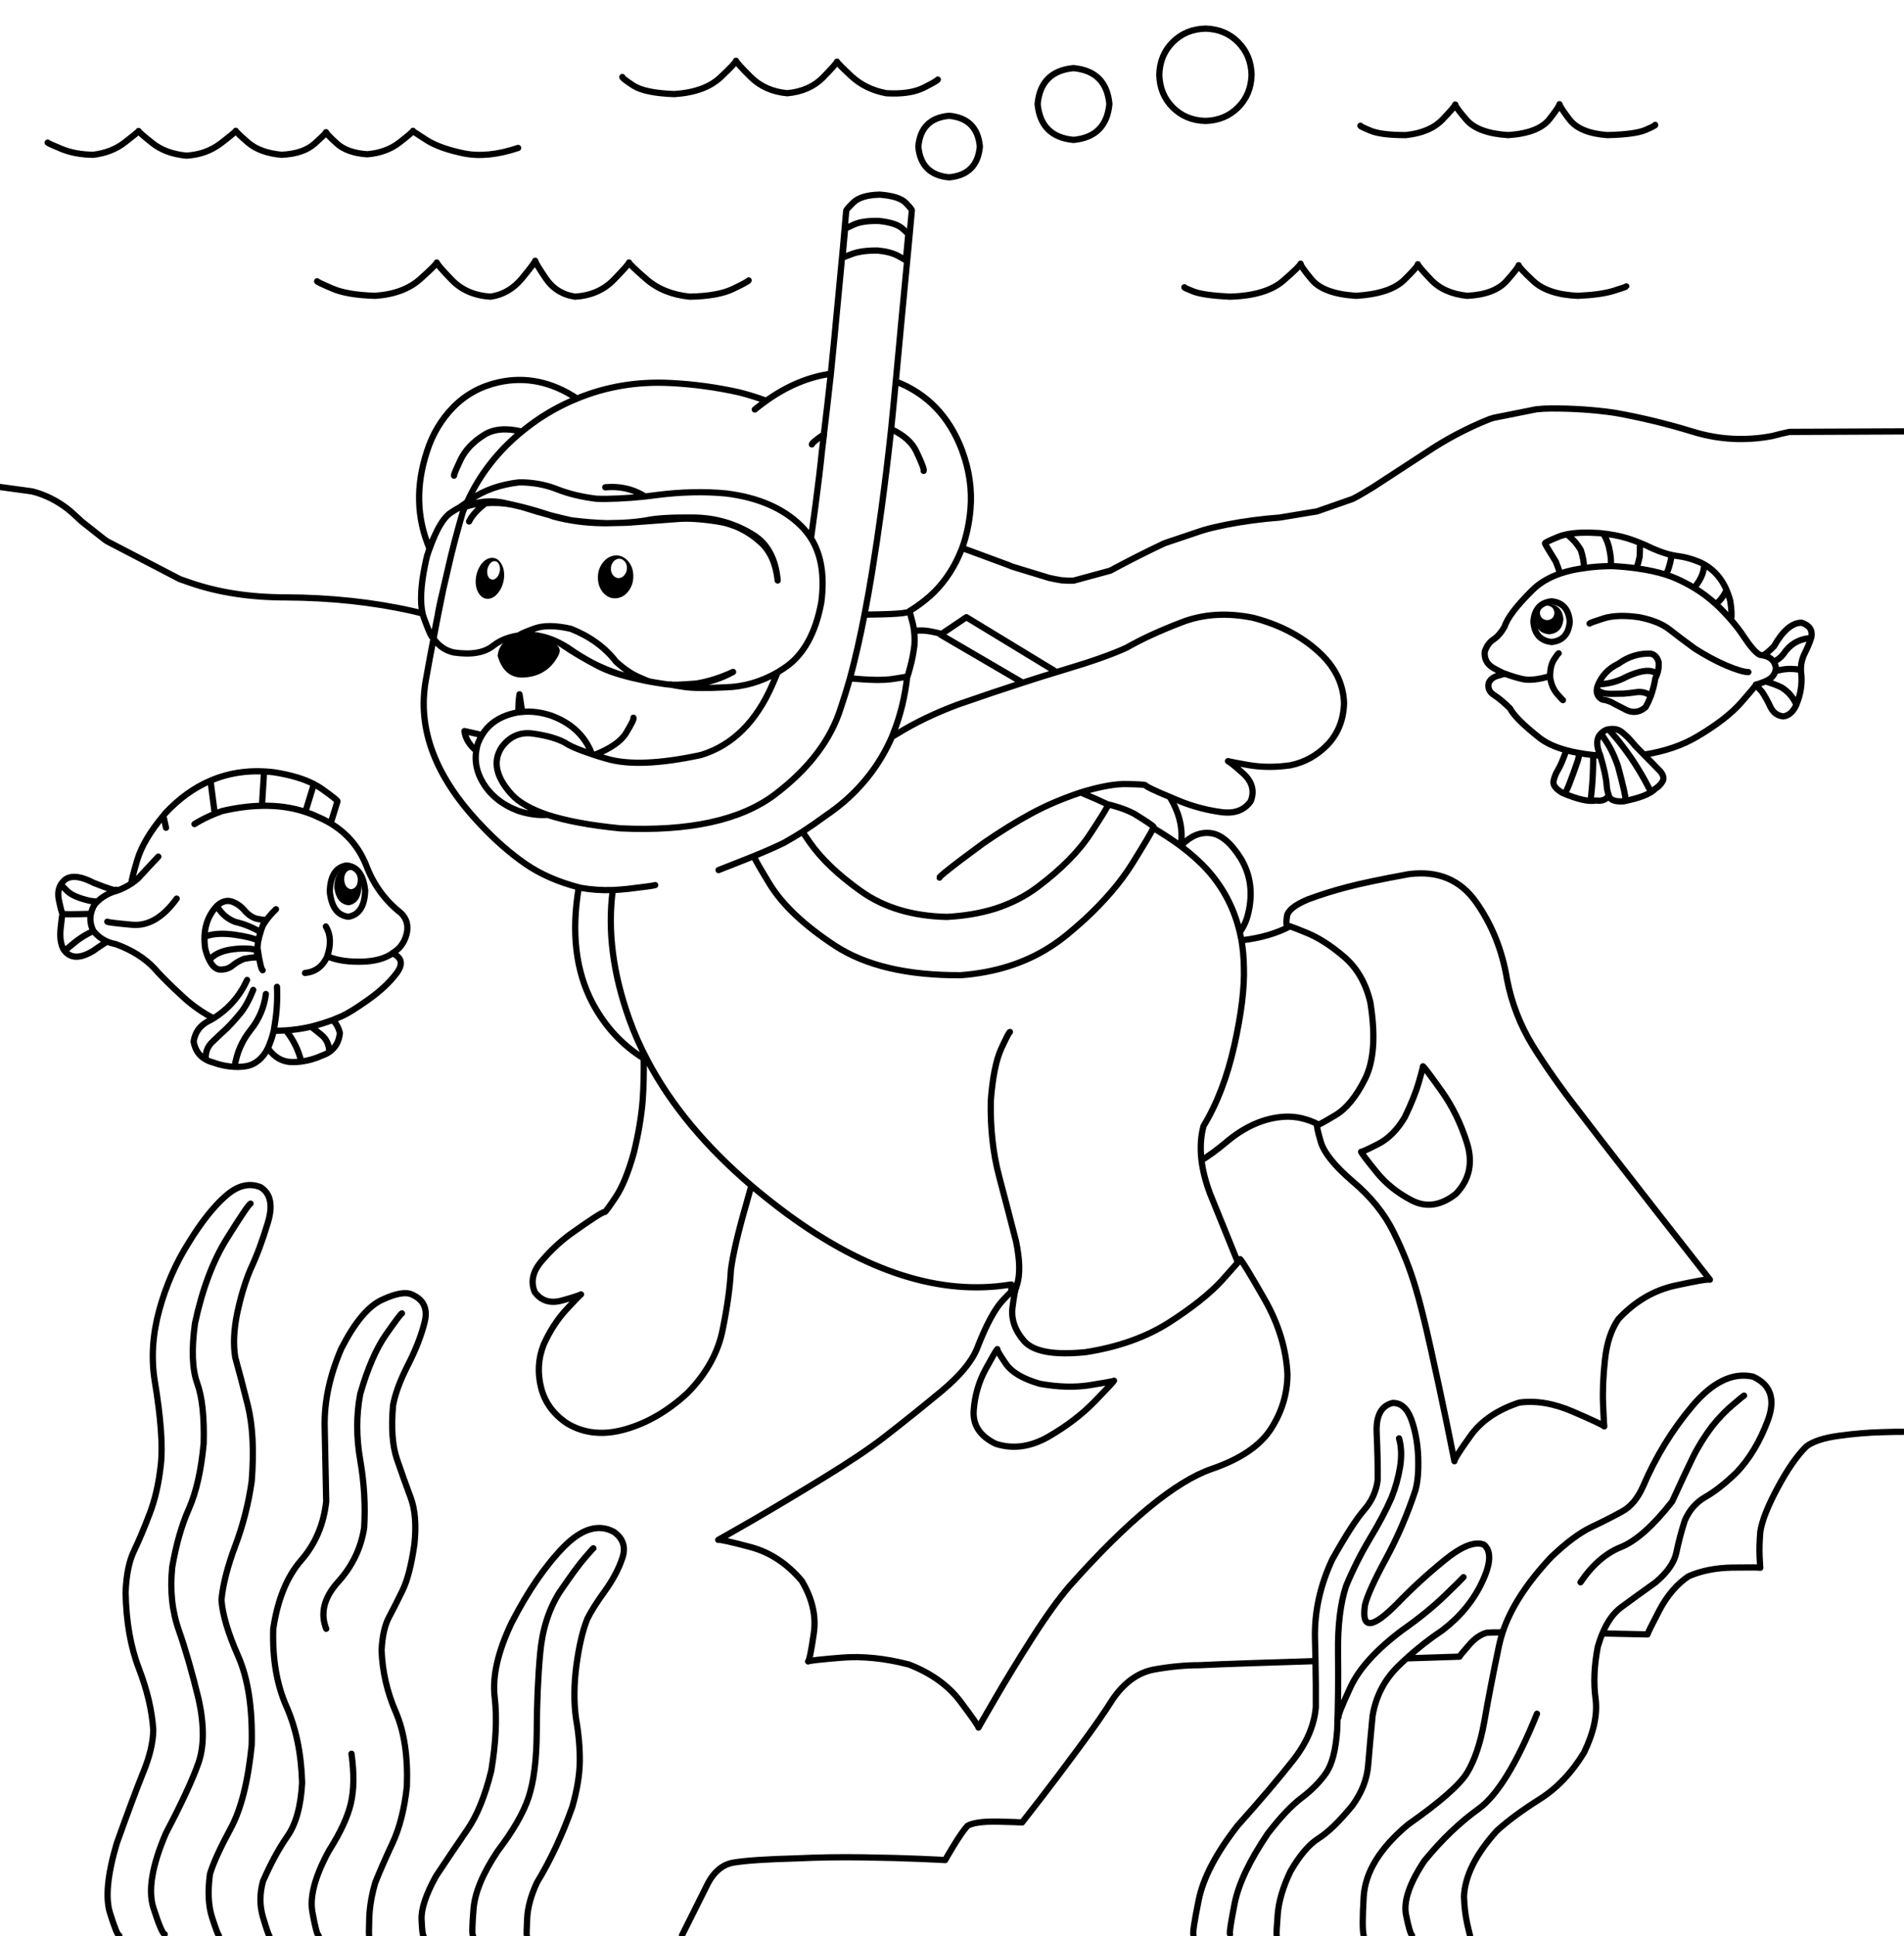 <?xml version="1.0" encoding="utf-8"?>
<!-- Generator: Adobe Illustrator 16.2.0, SVG Export Plug-In . SVG Version: 6.00 Build 0)  -->
<!DOCTYPE svg PUBLIC "-//W3C//DTD SVG 1.1//EN" "http://www.w3.org/Graphics/SVG/1.1/DTD/svg11.dtd">
<svg version="1.1" id="Layer_2" xmlns="http://www.w3.org/2000/svg" xmlns:xlink="http://www.w3.org/1999/xlink" x="0px" y="0px"
	 width="610px" height="620px" viewBox="0 0 610 620" enable-background="new 0 0 610 620" xml:space="preserve">
<g>
	<path d="M500.893,198.267c-0.257,2.992-1.79,4.618-4.599,4.873c-2.812-0.255-4.344-1.88-4.6-4.873
		c0.256-2.955,1.788-4.581,4.6-4.872C499.104,193.687,500.636,195.312,500.893,198.267z M493.337,196.297
		c0.146,1.423,0.931,2.19,2.354,2.3c1.424-0.11,2.189-0.877,2.299-2.3c-0.108-1.424-0.875-2.209-2.299-2.353
		C494.268,194.088,493.482,194.873,493.337,196.297z M200.046,179.708c-0.547-0.584-1.167-0.84-1.861-0.767
		c-0.694,0.073-1.296,0.437-1.807,1.095c-0.474,0.657-0.693,1.405-0.656,2.245c0.036,0.84,0.31,1.533,0.821,2.081
		c0.548,0.583,1.167,0.84,1.861,0.765c0.693-0.072,1.278-0.437,1.752-1.095c0.475-0.657,0.712-1.405,0.712-2.245
		C200.831,180.948,200.558,180.255,200.046,179.708z M201.086,179.543c1.167,1.278,1.77,2.847,1.807,4.709
		c0.073,1.861-0.419,3.522-1.479,4.982c-1.059,1.425-2.373,2.209-3.942,2.354c-1.569,0.147-2.938-0.4-4.106-1.643
		c-1.131-1.24-1.733-2.792-1.807-4.653c-0.072-1.897,0.42-3.559,1.479-4.982c1.095-1.46,2.409-2.262,3.942-2.409
		C198.549,177.755,199.918,178.303,201.086,179.543z M178.803,210.094c-2.263,4.161-5.73,6.441-10.402,6.843
		c-4.525,0.474-7.52-1.844-8.979-6.954c0.402-3.174,2.118-5.073,5.146-5.694c4.38-0.875,8.541-0.4,12.483,1.425
		C179.277,206.772,179.862,208.232,178.803,210.094z M160.462,180.31c0.802,1.205,1.149,2.701,1.041,4.489
		c-0.146,1.789-0.693,3.358-1.643,4.708c-0.986,1.388-2.099,2.135-3.34,2.246c-1.241,0.109-2.262-0.438-3.066-1.643
		c-0.803-1.206-1.15-2.702-1.041-4.491c0.146-1.789,0.693-3.376,1.643-4.763c0.985-1.35,2.099-2.081,3.34-2.19
		S159.66,179.104,160.462,180.31z M159.696,180.419c-0.329-0.512-0.784-0.748-1.369-0.71c-0.548,0.036-1.04,0.365-1.478,0.984
		c-0.438,0.621-0.693,1.332-0.767,2.135c-0.037,0.803,0.109,1.479,0.438,2.026c0.364,0.547,0.84,0.802,1.424,0.767
		c0.547-0.072,1.04-0.401,1.478-0.984c0.438-0.658,0.693-1.369,0.767-2.135C160.225,181.697,160.061,181.003,159.696,180.419z
		 M112.311,278.584c-1.333,0.233-2.017,1.291-2.053,3.174c0.034,0.294,0.08,0.568,0.137,0.821c0.331,1.368,1.051,2.098,2.163,2.19
		c0.211-0.034,0.403-0.089,0.575-0.163c0.974-0.406,1.475-1.411,1.505-3.011c-0.18-1.552-0.727-2.51-1.643-2.875
		c-0.198-0.071-0.417-0.117-0.657-0.137L112.311,278.584L112.311,278.584z M112.776,278.256c1.728,0.743,2.75,2.568,3.066,5.475
		c-0.109,3.65-1.479,5.712-4.106,6.186c-1.736-0.163-2.995-1.03-3.778-2.601c-0.44-0.867-0.731-1.953-0.876-3.258
		c0.052-1.746,0.398-3.123,1.041-4.133c0.688-1.12,1.729-1.804,3.12-2.053c0.314,0.025,0.615,0.081,0.904,0.165
		C112.363,278.09,112.573,278.163,112.776,278.256z"/>
	<path fill="none" stroke="#000000" stroke-width="2" stroke-linecap="round" stroke-linejoin="round" stroke-miterlimit="3" d="
		M610.5,138.153l-37.175,0.163c-1.824,0.366-3.649,0.803-5.476,1.314c-8.648,1.643-17.135,1.187-25.459-1.369
		c-8.32-2.555-16.697-4.581-25.13-6.078c-6.604-0.948-13.394-1.404-20.365-1.369c-1.606,0-3.193,0.091-4.764,0.274l-13.688,2.737
		c-0.111,0.036-0.202,0.073-0.273,0.109c-0.11,0-0.202,0.02-0.272,0.056c-0.111,0.036-0.221,0.072-0.331,0.109
		c-0.218,0.073-0.419,0.147-0.603,0.219c-7.153,2.883-13.924,6.479-20.312,10.786l-16.973,11.059
		c-0.839,0.474-1.659,0.967-2.464,1.478c-1.275,0.767-2.556,1.479-3.832,2.135l-11.441,3.996l-11.935,1.972
		c-1.39,0.146-2.811,0.274-4.271,0.383c-5.986,0.621-11.552,1.534-16.698,2.738c-1.24,0.292-2.482,0.62-3.724,0.986l-11.88,3.996
		c-0.183,0.073-0.366,0.146-0.549,0.219c-5.071,2.373-10.401,5.056-15.985,8.048c-0.184,0.111-0.347,0.202-0.492,0.274
		c-0.184,0.073-0.348,0.164-0.493,0.274c-0.109,0.037-0.201,0.073-0.274,0.11l-11.66,3.174c-1.313,0.038-2.627,0-3.942-0.109
		c-1.313-0.219-2.628-0.475-3.941-0.766l-11.989-3.668c-0.073-0.037-0.146-0.072-0.22-0.111c-0.182-0.072-0.365-0.146-0.548-0.217
		c-0.107-0.037-0.201-0.074-0.272-0.111c-0.109-0.036-0.201-0.072-0.273-0.11l-12.593-4.653c-0.692-0.219-1.352-0.438-1.971-0.658
		c-0.585,1.497-1.224,2.939-1.916,4.325c-2.555,4.963-5.823,9.034-9.8,12.209c-1.716,1.388-3.449,2.609-5.201,3.668
		c0.109,0.146,0.457,1.35,1.041,3.613c0.218,0.841,0.383,1.734,0.492,2.683c1.205-0.146,2.445-0.163,3.723-0.055
		c1.534,0.183,3.23,0.528,5.092,1.04l7.939-5.365l28.904,17.574c0.73-0.217,1.441-0.437,2.136-0.657
		c8.979-2.666,15.75-5.054,20.313-7.172c4.637-2.665,10.459-5.348,17.465-8.049c7.009-2.738,14.729-3.229,23.16-1.479
		c8.212,2.154,15.036,5.658,20.476,10.512c5.477,4.818,8.321,10.402,8.541,16.754c-0.146,5.292-1.88,9.708-5.2,13.249
		c-3.358,3.504-7.337,5.73-11.937,6.68c-4.745,0.694-9.232,0.676-13.469-0.055c-3.723-0.657-5.913-1.077-6.569-1.258
		c0.692,0.328,2.335,1.661,4.929,3.996c2.846,2.628,3.631,5.567,2.354,8.814c-2.045,2.92-5.201,4.087-9.473,3.504
		c-4.271-0.584-8.357-1.624-12.265-3.121c-1.567-0.62-2.974-1.206-4.215-1.753c2.884,4.746,4.124,9.454,3.721,14.125
		c-0.07,0.548-0.126,1.095-0.161,1.643c0.07-0.109,0.161-0.219,0.272-0.328c2.884-2.957,5.968-4.234,9.253-3.833
		c3.248,0.365,6.441,3.011,9.581,7.938c3.285,5.364,4.086,11.387,2.407,18.067c-0.512,2.079-1.386,3.996-2.627,5.749
		c0.184,0.84,0.365,1.697,0.548,2.573c6.022-0.693,11.204-2.19,15.549-4.489c-0.547-0.183-0.856-0.274-0.933-0.274
		c-0.292-0.147-0.311-1.131-0.054-2.957c0.291-1.825,2.518-3.613,6.679-5.365c4.126-1.532,8.304-2.847,12.537-3.942
		c4.233-1.131,10.841-2.519,19.82-4.161c9.309-1.206,16.496,1.788,21.569,8.979c5.075,7.19,8.377,15.439,9.911,24.747
		c1.46,7.555,4.197,14.619,8.213,21.188c4.049,6.535,9.013,13.578,14.892,21.133c4.16,5.476,9.509,12.392,16.041,20.752
		c6.496,8.357,12.354,15.857,17.574,22.5c5.221,6.646,7.977,10.167,8.269,10.566c-0.62-0.218-4.362,0.421-11.225,1.916
		c-6.825,1.533-12.848,5.093-18.066,10.677c-2.3,3.284-3.74,7.609-4.325,12.977c-0.584,5.329-0.784,10.166-0.604,14.509
		c0.183,4.344,0.312,6.644,0.384,6.899c-0.512-0.477-3.851-2.045-10.018-4.71c-6.169-2.664-11.918-3.631-17.246-2.9
		c-7.046,2.335-12.265,5.912-15.658,10.73c-3.433,4.779-5.13,7.464-5.092,8.049c-0.073-0.477-0.876-4.453-2.409-11.936
		c-1.53-7.445-3.267-15.53-5.2-24.254c-1.936-8.724-3.561-15.22-4.873-19.49c-1.715-5.842-4.05-11.734-7.007-17.685
		c-2.956-5.987-7.354-11.426-13.194-16.313c-5.693-4.892-9.069-9.088-10.128-12.592c-1.023-3.504-1.405-5.328-1.152-5.477
		c0.073,0.036,0.239,0.02,0.493-0.055c-3.685-1.897-7.372-2.737-11.059-2.52c-6.461,0.4-12.685,3.139-18.669,8.213
		c-2.594,2.189-5.201,4.105-7.83,5.748c0.401,3.32,1.313,6.879,2.736,10.676c2.52,6.17,5.493,13.506,8.926,22.011
		c0.475-0.584,0.71-0.933,0.71-1.039c0.658,0.582,3.249,4.835,7.775,12.756c4.525,7.92,6.989,15.968,7.392,24.144
		c-0.036,6.204-1.79,12.01-5.259,17.41c-3.502,5.438-9.834,9.729-18.997,12.866c-11.643,4.015-26.791,16.479-45.44,37.393
		c-3.505,4.053-7.521,9.617-12.045,16.698c-4.525,7.082-8.486,13.563-11.881,19.438c-3.433,5.876-5.222,8.979-5.365,9.307
		c-0.073-0.547-2.025-3.355-5.858-8.43s-9.308-8.999-16.425-11.771c-7.737-2.007-14.946-2.736-21.626-2.189
		c-6.679,0.548-10.238,0.949-10.676,1.205c0.402-0.401,1.004-3.376,1.807-8.924c0.84-5.512-0.438-11.134-3.833-16.862
		c-4.672-5.548-10.147-9.161-16.425-10.84c-6.277-1.68-9.727-2.444-10.347-2.301c0.438-0.219,4.087-2.3,10.95-6.239
		c6.862-3.979,14.435-8.505,22.721-13.579c8.285-5.073,14.746-9.397,19.381-12.976c6.57-5.109,12.757-10.073,18.56-14.893
		c5.767-4.817,9.509-9.289,11.224-13.413c2.957-7.665,5.767-12.902,8.432-15.714c1.095-1.167,1.971-2.063,2.626-2.683
		c0-0.73,0-1.495,0-2.301c-0.107,0-0.237,0.02-0.383,0.056c-22.192,3.578-46.043-3.997-71.557-22.721
		c-3.978-2.955-7.756-5.949-11.333-8.979c-0.583,2.152-1.149,4.178-1.697,6.074c-2.592,8.98-4.216,15.971-4.873,20.971
		c-0.255,5.328-1.131,11.679-2.628,19.052c-1.459,7.372-5.22,14.146-11.278,20.313c-6.206,5.729-12.831,9.6-19.874,11.605
		c-7.008,2.008-13.23,1.39-18.67-1.86c-4.416-2.956-7.208-6.809-8.376-11.553c-1.168-4.708-0.895-9.253,0.821-13.633
		c1.935-4.344,4.361-8.102,7.282-11.278c2.592-2.809,4.161-4.435,4.708-4.872c-0.657,0.366-2.702,1.022-6.132,1.973
		c-3.723,1.021-6.625,0.109-8.705-2.738c-1.35-3.321-0.62-6.604,2.19-9.854c2.773-3.285,5.839-6.168,9.198-8.649
		c6.752-4.816,10.439-7.191,11.059-7.117c0.219,0,1.388-1.589,3.504-4.765c2.117-3.175,4.051-7.901,5.803-14.179
		c1.497-6.096,2.445-11.754,2.847-16.973c0.292-4.053,0.402-8.47,0.329-13.252c-6.935-4.306-12.41-10.236-16.425-17.793
		c-5.365-10.219-6.825-22.556-4.38-37.01c-6.606-1.715-12.3-4.216-17.082-7.501c-4.892-3.396-9.636-7.538-14.234-12.429
		c-14.6-15.292-20.495-30.769-17.685-46.426c0.803-4.563,1.624-8.998,2.464-13.305c-0.072-0.109-0.146-0.219-0.219-0.328
		c-0.438-0.11-1.388-2.19-2.847-6.242c-0.183-0.474-0.328-0.967-0.438-1.478c-1.059-0.256-2.118-0.512-3.175-0.767
		c-12.63-2.847-26.208-4.308-40.733-4.38c-11.314,0-21.517-1.57-30.605-4.708c-1.095-0.365-2.19-0.749-3.285-1.15l-23.267-12.1
		c-0.292-0.218-0.583-0.419-0.876-0.602l-7.281-5.749c-0.767-0.693-1.515-1.388-2.245-2.079c-2.92-2.774-6.314-4.928-10.183-6.461
		c-1.131-0.438-2.281-0.803-3.449-1.095L-0.5,155.892 M537.41,178.065c2.299,0.292,4.599,0.912,6.897,1.86
		c5.073,2.19,8.414,6.353,10.021,12.483c0.436,2.665,0.527,4.708,0.272,6.132c1.569,1.79,2.919,3.559,4.053,5.312
		c2.188,3.285,3.902,5.237,5.145,5.858c0.365,0.036,0.694,0.092,0.985,0.164c0.693-0.219,1.88-1.186,3.559-2.902
		c2.848-5,5.785-7.518,8.814-7.554c2.519,0.803,3.578,2.335,3.176,4.598c-0.438,1.533-1.148,3.266-2.135,5.201
		c-0.876,1.79-1.278,3.579-1.204,5.365c0,0.11,0,0.238,0,0.383c0.437,3.175,0.108,6.316-0.986,9.418
		c-0.146,0.437-0.31,0.876-0.493,1.314c-1.021,2.262-2.408,3.502-4.159,3.722c-1.898-0.182-3.285-1.205-4.161-3.066
		s-1.771-3.468-2.684-4.818c-1.059-1.167-1.715-1.896-1.971-2.19c-0.22,0.438-1.789,2.318-4.708,5.639
		c-3.14,3.578-7.83,7.208-14.072,10.896c-4.78,2.847-10.475,4.781-17.082,5.803c2.154,2.154,3.942,3.979,5.364,5.475
		c0.949,1.242,1.132,2.3,0.547,3.176c-0.547,0.912-1.312,1.679-2.299,2.299c-1.569,1.643-4.964,2.975-10.183,3.997
		c-2.557,0.146-4.07-0.366-4.545-1.534c-0.071-0.145-0.127-0.292-0.162-0.438c-0.695,1.425-2.064,1.989-4.106,1.698
		c-2.227,0.474-5.785-0.33-10.676-2.409c-2.19-1.278-3.159-2.536-2.902-3.778c0.256-1.24,0.692-2.373,1.314-3.394
		c0.912-1.533,1.842-3.706,2.792-6.515c-3.651-0.985-6.552-2.336-8.706-4.052c-5.11-4.051-8.212-7.153-9.307-9.307
		c-1.862-1.861-3.56-3.285-5.091-4.271c-1.57-0.984-2.154-2.299-1.754-3.942c0.512-1.131,1.496-1.897,2.956-2.299
		c1.314-0.402,2.1-0.604,2.354-0.604c-0.147-0.036-0.365-0.109-0.658-0.218c-0.656-0.292-1.679-0.821-3.065-1.588
		c-2.153-1.206-3.104-2.992-2.847-5.365c0.583-1.714,1.514-2.992,2.792-3.833c1.277-0.84,2.464-2.208,3.559-4.106
		c0.803-2.702,3.76-6.589,8.869-11.661c2.265-2.264,5.221-4.034,8.871-5.312c-0.257-0.984-0.713-2.281-1.369-3.888
		c-2.117-3.394-3.268-5.328-3.448-5.803c-0.037-0.219,1.387-0.912,4.271-2.08c0.766-0.329,1.678-0.603,2.737-0.821
		c2.665-0.547,6.186-0.675,10.564-0.383c3.322,0.328,6.241,0.875,8.761,1.642c1.313,0.401,2.683,0.894,4.104,1.479
		c1.278,0.511,2.629,1.114,4.052,1.807C532.428,176.97,535.073,177.774,537.41,178.065z M535.494,178.009
		c-0.185,1.46-0.548,2.975-1.096,4.544c-0.22,0.512-0.456,1.004-0.713,1.479c1.17,0.366,2.282,0.785,3.343,1.259
		c2.042,0.913,3.978,1.917,5.803,3.011c0.476-0.729,0.967-1.459,1.479-2.19c0.913-1.459,1.46-3.011,1.643-4.653 M509.269,199.691
		c0.111-0.183,1.606-0.73,4.491-1.643c2.919-0.913,6.696-1.041,11.333-0.384c4.271,0.84,7.557,2.171,9.854,3.997
		c2.263,1.788,4.928,3.796,7.993,6.022c3.468,2.226,6.862,4.051,10.184,5.475c3.322,1.388,5.657,2.079,7.008,2.079 M554.602,198.54
		c-1.389-1.605-2.938-3.229-4.653-4.871c-0.072-0.074-0.164-0.147-0.273-0.219c-2.045-1.897-4.325-3.613-6.844-5.146
		 M579.458,204.399c-3.433,0.401-6.134,2.099-8.104,5.09c-0.84,1.095-1.88,1.898-3.119,2.409c0.363,0.583,0.619,1.278,0.765,2.081
		c-0.036,0.292-0.091,0.566-0.163,0.821c0.328-0.037,0.656-0.072,0.984-0.111c2.301-0.583,4.689-0.62,7.174-0.109 M564.784,209.875
		c1.569,0.292,2.72,0.966,3.45,2.026 M552.849,189.563c-0.802,1.606-1.858,2.901-3.174,3.887 M435.851,40.262
		c-0.072,0.146,1.003,0.675,3.23,1.587c2.262,0.95,6.022,1.424,11.277,1.424c5.22-0.547,9.161-2.226,11.825-5.037
		c2.592-2.701,3.943-4.289,4.053-4.764c0,0.475,1.187,2.099,3.559,4.873c2.481,2.884,6.952,4.526,13.413,4.927
		c6.425-0.437,10.805-2.117,13.14-5.037c2.081-2.628,3.178-4.252,3.285-4.873c0.109,0.621,1.168,2.245,3.176,4.873
		c2.19,2.92,6.24,4.599,12.154,5.037c5.913-0.146,9.982-0.693,12.209-1.643c2.19-0.949,3.229-1.496,3.121-1.643 M379.459,92
		c-0.109,0.111,0.876,0.566,2.956,1.369c2.079,0.803,5.932,1.35,11.552,1.643c7.774-0.219,13.506-1.935,17.192-5.146
		c3.504-3.03,5.348-4.835,5.528-5.419c0,0.548,1.188,2.245,3.56,5.091c2.518,3.03,7.263,4.764,14.234,5.201
		c7.189-0.438,12.301-2.117,15.329-5.037c3.029-2.957,4.509-4.654,4.436-5.092c0.037,0.402,1.441,2.063,4.217,4.982
		c2.773,2.92,6.643,4.635,11.606,5.147c5.841-0.292,10.056-1.897,12.646-4.817c2.519-2.848,3.796-4.508,3.832-4.983
		c0.037,0.475,1.571,2.135,4.601,4.983c3.103,2.919,7.864,4.525,14.288,4.817c4.966-0.219,8.798-0.748,11.497-1.588
		c2.701-0.84,4.07-1.313,4.106-1.423 M400.976,23.947c-0.11,4.197-1.552,7.683-4.324,10.457c-2.775,2.774-6.261,4.216-10.457,4.326
		c-4.198-0.111-7.687-1.552-10.459-4.326c-2.772-2.773-4.216-6.26-4.323-10.457c0.109-4.198,1.551-7.684,4.323-10.458
		c2.772-2.773,6.261-4.216,10.459-4.324c4.196,0.109,7.682,1.55,10.457,4.324C399.424,16.264,400.865,19.749,400.976,23.947z
		 M513.813,171.166c0.983,1.643,1.623,3.413,1.916,5.312c0.293,1.387,0.421,2.773,0.384,4.161c-0.071,0.219-0.127,0.438-0.162,0.657
		c0.217,0,0.455,0,0.71,0c2.701,0.147,5.237,0.384,7.609,0.711c0.438-1.204,0.784-2.445,1.04-3.723
		c0.071-1.423,0.109-2.901,0.109-4.435 M501.987,171.112c1.859,1.423,3.356,3.122,4.488,5.091c0.62,1.862,0.968,3.778,1.041,5.749
		c2.592-0.402,5.4-0.62,8.433-0.658 M502.918,199.087c-0.328,3.979-2.263,6.151-5.803,6.516c-3.578-0.365-5.53-2.536-5.86-6.516
		c0.33-3.978,2.282-6.149,5.86-6.514C500.655,192.938,502.59,195.111,502.918,199.087z M499.359,209.216
		c-0.146,0.037-0.656,0.73-1.533,2.08c-0.801,1.314-1.204,3.048-1.204,5.201c0,0.147,0,0.292,0,0.438
		c0.328,2.154,1.059,3.887,2.188,5.201c1.133,1.313,1.771,2.007,1.917,2.08 M512.444,221.426c0.876,0.547,2.115,0.803,3.722,0.767
		c1.57,0,2.902-0.019,3.997-0.055c1.387-0.11,2.828-0.273,4.325-0.493c1.53-0.183,3.012,0.202,4.435,1.149
		c0.62-1.788,1.095-3.649,1.423-5.584c0.841-1.643,1.188-3.359,1.041-5.146c-0.4-1.57-1.277-2.482-2.629-2.738
		c-3.721-0.11-7.136,0.967-10.237,3.23c-3.249,1.532-5.492,3.942-6.733,7.227c-0.583,1.971-0.055,3.395,1.588,4.271
		c0.948,0.109,1.896,0.383,2.849,0.821c1.276,0.693,2.572,1.369,3.888,2.025c2.591,1.57,4.964,1.423,7.116-0.438
		c0.657-1.205,1.224-2.426,1.697-3.668 M499.798,183.705c2.299-0.803,4.871-1.388,7.72-1.752 M528.759,253.289
		c-0.071-0.146-0.691-1.313-1.858-3.502c-1.206-2.19-2.646-4.544-4.325-7.063c-0.146-0.183-0.273-0.364-0.386-0.547
		c-1.643-2.336-3.156-4.325-4.543-5.968c-1.388-1.57-2.152-2.445-2.301-2.628c-0.217,0.038-0.419,0.073-0.603,0.111
		c-0.768,0.328-1.388,0.749-1.861,1.258c0.183,0.147,0.878,1.168,2.081,3.067c0.767,1.204,1.497,2.609,2.189,4.215
		c0.4,0.95,0.804,1.989,1.203,3.121c1.79,6.681,2.575,10.202,2.355,10.567 M526.68,241.684c-0.876-0.876-1.789-1.807-2.737-2.792
		c-1.605-1.971-3.048-3.449-4.325-4.435c-1.167-0.913-2.592-1.206-4.271-0.877 M512.719,219.127c3.029-0.183,5.875-1.004,8.54-2.463
		c3.979-1.79,6.862-2.264,8.651-1.425 M501.495,253.674c0.399-0.183,1.732-3.54,3.994-10.074c0.22-0.839,0.422-1.643,0.604-2.409
		c-1.533-0.255-2.957-0.566-4.271-0.931 M482.278,215.786c1.568,0.621,3.339,1.168,5.31,1.643c2.263,0.547,5.274,0.238,9.034-0.931
		 M515.401,254.658c-0.366-1.022-0.584-2.062-0.659-3.121c-0.146-2.262-0.821-5.42-2.025-9.472v-0.054
		c-0.803-0.072-1.57-0.146-2.301-0.219c0,0.658,0,1.333,0,2.027c-0.035,3.03-0.162,5.785-0.383,8.267
		c-0.222,2.482-0.348,3.796-0.383,3.942 M510.418,241.792c-1.531-0.146-2.975-0.346-4.323-0.602 M512.882,234.948
		c-1.495,1.497-1.551,3.852-0.162,7.063 M374.751,255.206c-4.928-2.043-7.519-3.285-7.776-3.722
		c-0.108-0.183-2.062-0.31-5.856-0.385c-3.76-0.109-8.725,0.786-14.893,2.683c0.253,0.111,0.512,0.219,0.766,0.328
		c2.81,1.168,5.495,2.354,8.05,3.559v-0.054c0.146,0,1.131,0.273,2.956,0.821c1.824,0.547,3.595,1.259,5.311,2.135
		c4.053,2.482,6.15,3.905,6.296,4.271c0,0.072-0.035,0.182-0.107,0.328c3.248,1.935,6.185,3.869,8.813,5.803 M397.197,298.568
		c-1.753-7.52-5.184-14.144-10.293-19.874c-2.336-2.591-5.201-5.166-8.596-7.72 M413.294,296.652
		c0.984,0.328,2.718,1.004,5.201,2.026c3.833,1.533,7.866,4.106,12.1,7.719c4.197,3.615,7.006,8.486,8.433,14.619
		c1.714,10.658,1.148,18.834-1.699,24.527c-2.847,5.693-6.04,9.581-9.581,11.661c-2.737,1.644-4.489,2.627-5.256,2.956
		 M397.745,301.141c0.474,2.773,0.729,5.658,0.767,8.65c0.217,6.534-0.804,14.874-3.066,25.021
		c-2.263,10.109-5.547,18.705-9.855,25.787c-0.912,3.357-1.13,7.024-0.656,11.004 M369.495,265.171
		c-0.513,1.205-2.812,5.09-6.9,11.661c-3.685,5.84-8.738,11.735-15.165,17.684c-0.475,0.402-0.931,0.803-1.369,1.205
		c-1.351,1.206-2.756,2.409-4.215,3.615c-1.824,1.496-3.724,2.864-5.693,4.106c-8.029,5.073-17.465,8.031-28.308,8.869
		c-17.082,0.11-30.532-3.046-40.35-9.471c-9.819-6.459-16.771-13.012-20.86-19.654c-2.591-4.234-4.325-7.228-5.201-8.979
		c-0.985,0.401-1.989,0.803-3.011,1.205c-4.964,1.971-7.702,3.047-8.212,3.23 M396.596,404.288
		c-0.913,1.058-2.629,2.993-5.146,5.804c-3.906,4.233-9.526,8.705-16.863,13.413c-7.372,4.709-16.298,7.884-26.771,9.526
		c-10.146,1.022-16.717-0.163-19.71-3.56c-2.954-3.395-4.197-7.007-3.722-10.84c0.51-3.868,0.912-5.968,1.204-6.296
		c-0.109-0.072-0.639,0.366-1.588,1.313 M454.574,346.527c0.913-3.213,1.352-4.891,1.313-5.037c0.4,0.257,2.354,2.848,5.859,7.775
		c3.538,4.926,6.296,10.549,8.267,16.86c1.936,6.315,0.748,11.716-3.559,16.207c-4.818,3.796-9.544,4.489-14.18,2.079
		c-4.601-2.372-8.414-5.456-11.443-9.252c-3.065-3.796-4.653-5.895-4.763-6.296c0.328,0.036,2.136-0.785,5.421-2.464
		c3.319-1.68,6.185-4.563,8.595-8.649C452.166,353.443,453.662,349.703,454.574,346.527z M568.836,214.802
		c-0.438,1.532-1.461,2.627-3.064,3.285c-0.111,0.036-0.202,0.091-0.273,0.163c0.107,0,0.236,0.02,0.383,0.056
		c1.715,0.474,3.357,1.095,4.927,1.86c2.154,1.35,3.725,3.194,4.708,5.531 M565.497,218.25c-1.681,0.658-2.666,0.985-2.957,0.985
		c0,0.036,0,0.073,0,0.109 M524.271,182.007c3.504,0.476,6.643,1.15,9.416,2.026 M332.429,33.309
		c0.659-7.008,4.491-10.84,11.498-11.498c7.008,0.657,10.841,4.49,11.497,11.498c-0.656,7.007-4.489,10.839-11.497,11.497
		C336.919,44.147,333.087,40.315,332.429,33.309z M199.389,24.658c-0.109,0.219,1.059,1.131,3.504,2.737
		c2.482,1.606,6.88,2.519,13.194,2.738c6.46-0.437,11.352-2.209,14.673-5.311c3.357-3.14,5.037-4.927,5.037-5.365
		c0.11,0.438,1.68,2.171,4.709,5.201c3.065,3.03,6.971,4.765,11.716,5.201c4.745-0.437,8.56-2.117,11.443-5.037
		c2.883-2.957,4.38-4.653,4.489-5.091c0.11,0.366,1.661,1.935,4.654,4.708c2.993,2.775,6.715,4.582,11.168,5.42
		c5.001,0.292,8.979-0.292,11.936-1.752c2.956-1.497,4.471-2.373,4.544-2.628 M304.069,37.086c6.022,0.547,9.308,3.833,9.855,9.855
		c-0.548,6.022-3.833,9.307-9.855,9.854c-6.022-0.547-9.308-3.832-9.855-9.854C294.762,40.919,298.047,37.634,304.069,37.086z
		 M289.013,73.111c-1.388-1.205-3.887-1.988-7.501-2.353c-3.43-0.074-6.077,0.31-7.938,1.149c-1.897,0.84-2.847,1.333-2.847,1.479
		l-0.821,9.198c0.072-0.111,1.149-0.548,3.229-1.314c2.081-0.73,4.764-1.076,8.048-1.04c2.701,0.255,4.873,0.821,6.516,1.697
		c1.605,0.877,2.445,1.369,2.518,1.479l0.767-8.267C291.058,74.954,290.4,74.279,289.013,73.111z M286.987,122.165
		c0.693-7.445,1.369-14.671,2.026-21.68c0.912-9.527,1.661-17.374,2.245-23.542c0.547-6.132,0.839-9.307,0.875-9.526
		c0.11-0.182-0.547-1.003-1.971-2.464c-1.387-1.423-4.161-2.299-8.322-2.626c-4.015,0.109-6.825,0.948-8.432,2.518
		c-1.606,1.57-2.373,2.464-2.299,2.683c-0.036,0.328-0.402,4.452-1.095,12.373c-0.73,7.92-1.661,17.703-2.792,29.346
		c-0.365,3.468-0.711,6.955-1.041,10.457c-0.693,6.352-1.423,12.703-2.19,19.052c0,0.11,0,0.219,0,0.329
		c-0.219,1.643-0.419,3.266-0.602,4.872c-0.547,5.403-1.278,11.516-2.19,18.341c-0.438,3.176-0.895,6.534-1.369,10.074
		c3.321,5.292,4.416,12.154,3.285,20.585c-1.862,10.002-5.803,16.991-11.826,20.969c-0.73,0.474-1.443,0.931-2.136,1.369
		c-0.547,1.276-1.095,2.554-1.642,3.832c-5.22,12.045-12.866,19.599-22.94,22.665c-13.212,2.848-23.268,3.249-30.167,1.206
		c-1.423-0.402-2.756-0.803-3.997-1.206c-0.255-0.11-0.512-0.201-0.767-0.274c-4.234-1.387-7.136-2.626-8.705-3.722
		c-2.519-1.314-5.877-2.262-10.074-2.848c-4.197-0.62-7.592,0.859-10.183,4.436c-2.847,4.416-1.807,9.379,3.12,14.892
		c2.336,2.628,6.206,4.855,11.607,6.679c5.95,1.936,13.724,3.377,23.324,4.326c22.082,1.022,38.598-2.591,49.548-10.839
		c10.912-8.286,17.958-17.576,21.133-27.868c0.985-2.884,1.953-6.003,2.901-9.362c1.643-6.022,3.194-12.812,4.654-20.368
		c0.438-2.3,0.876-4.654,1.314-7.063c0.364-2.117,0.73-4.27,1.095-6.459c1.095-6.753,2.099-13.486,3.011-20.203
		c1.167-8.613,2.209-17.173,3.121-25.677c0.255-2.409,0.492-4.816,0.711-7.227C286.476,127.513,286.732,124.831,286.987,122.165z
		 M101.607,90.083c0.037,0.183,1.643,0.949,4.818,2.301c3.14,1.387,7.738,2.171,13.797,2.353c6.096-0.437,10.896-2.227,14.399-5.364
		c3.468-3.104,5.238-4.873,5.311-5.312c0.073,0.475,1.679,2.336,4.817,5.585c3.14,3.249,7.282,5.037,12.428,5.364
		c3.942-0.584,7.282-2.519,10.019-5.804c2.738-3.321,4.161-5.219,4.271-5.693c0.037,0.475,1.169,2.354,3.395,5.639
		c2.263,3.321,5.403,5.273,9.417,5.858c5.037-0.329,9.143-2.117,12.318-5.364c3.175-3.248,4.818-5.11,4.928-5.585
		c0.109,0.438,1.971,2.226,5.584,5.365c3.613,3.139,8.231,5,13.851,5.584c6.059-0.109,10.712-0.948,13.961-2.519
		c3.249-1.57,4.891-2.464,4.928-2.683 M245.488,128.353c-2.738-1.022-5.603-1.916-8.596-2.682
		c-7.336-1.643-14.691-2.646-22.064-3.011c-10.621-0.547-20.603,1.114-29.948,4.982c-4.051,1.643-7.975,3.706-11.771,6.187
		c-2.081,1.387-4.051,2.847-5.913,4.38c-7.701,6.278-13.559,13.815-17.574,22.612c0.365-0.292,0.766-0.584,1.205-0.877
		c4.271-2.955,9.453-4.78,15.548-5.475c4.308,0,8.322,0.73,12.045,2.19c3.687,1.46,7.903,2.483,12.647,3.067
		c4.271,0.145,9.453-0.092,15.548-0.712c-0.219-0.146-0.438-0.292-0.657-0.438c-3.577-2.079-7.591-2.919-12.044-2.518
		 M241.819,131.146c1.205-0.984,2.428-1.917,3.668-2.793 M206.616,159.012c1.241-0.146,2.537-0.31,3.888-0.492
		c7.81-0.984,15.184-1.15,22.118-0.493c10.292,1.278,18.305,4.746,24.035,10.402c1.205,1.206,2.262,2.521,3.175,3.943
		 M149.622,160.819c-0.912,0.62-1.716,1.186-2.409,1.697c0.95-0.511,1.479-0.676,1.588-0.493c-0.036,0.073-0.073,0.219-0.109,0.438
		h0.027c0.057-0.035,0.12-0.063,0.192-0.083l0.054-0.027c2.445-1.095,4.928-1.679,7.446-1.752c1.607-0.072,3.213,0.055,4.818,0.383
		c0.985,0.219,1.971,0.438,2.956,0.658c1.023,0.218,2.026,0.456,3.011,0.71c3.03,0.766,5.95,1.624,8.76,2.575
		c2.373,0.62,4.709,1.186,7.008,1.697c3.977,0.517,7.809,0.828,11.498,0.931l4.873-0.11c2.883-0.146,5.512-0.42,7.884-0.821
		c2.993-0.658,7.975-0.949,14.946-0.875c6.972,0.072,13.358,1.916,19.163,5.529c4.598,2.847,7.208,7.719,7.829,14.618
		c-0.583-5.364-2.39-9.417-5.42-12.154c-4.015-3.687-8.614-5.932-13.796-6.734c-5.183-0.802-9.381-1.076-12.592-0.821
		c-4.489,0.329-9.672,0.712-15.549,1.15c-0.84,0.073-1.661,0.11-2.464,0.11 M175.956,164.926c0.476,0.182,0.931,0.346,1.369,0.491
		c5,1.35,10.238,2.063,15.713,2.135c0.474,0,0.95,0,1.423,0 M180.555,206.752c2.883,2.008,6.551,4.18,11.004,6.516
		c3.189,1.676,7.577,3.108,13.167,4.297c-0.747-0.182-1.614-0.391-2.601-0.628c-3.758-0.877-7.81-2.391-12.154-4.544
		c-2.957-1.606-5.329-3.047-7.117-4.325c-1.205-0.84-2.464-1.588-3.778-2.245C179.588,206.114,180.081,206.425,180.555,206.752z
		 M179.077,205.823c-0.693-0.365-1.423-0.693-2.19-0.985c-0.912-0.365-1.807-0.657-2.683-0.876c-1.423-0.365-2.956-0.62-4.599-0.767
		c-4.892,0.147-8.76,1.35-11.607,3.615c-2.847,2.262-7.063,2.975-12.646,2.134c-2.628-0.583-4.782-2.062-6.461-4.434
		 M204.727,217.565l1.889,0.411c0.475,0.111,0.95,0.202,1.424,0.274c-0.329-0.072-1.515-0.566-3.559-1.479
		c-2.228-0.985-4.599-2.609-7.118-4.873c-3.504-4.562-8.322-8.066-14.454-10.512c-4.891-1.131-8.814-1.149-11.771-0.055
		c-2.993,1.095-4.525,1.77-4.6,2.025c0.986-0.146,2.007-0.201,3.066-0.164 M285.51,137.441c4.015,1.861,6.697,4.234,8.047,7.117
		c1.789,3.76,2.573,5.841,2.355,6.241 M291.313,195.749v0.055c-0.145,0.073-0.292,0.164-0.438,0.274c-0.11,0-0.219,0.02-0.329,0.056
		c-1.24,0.292-3.868,0.491-7.883,0.602c-1.679,0.036-3.578,0.072-5.694,0.109 M292.846,202.045c0.183,1.46,0.219,3.011,0.109,4.654
		c-0.328,2.556-0.767,4.817-1.314,6.789c-0.51,1.935-0.803,2.957-0.876,3.066c0,0.036-0.036,0.073-0.109,0.111
		c-0.73,6.496-2.19,12.481-4.38,17.957c0.438,0.073,0.876,0.164,1.314,0.274c5.547-3.431,11.917-6.497,19.107-9.197
		c7.737-2.702,14.728-5.056,20.969-7.063l-26.334-15.384 M308.23,175.545c1.387-3.759,2.28-7.901,2.683-12.428
		c0.548-6.314-0.365-12.646-2.737-18.998c-4.089-10.768-11.152-18.085-21.189-21.956 M266.183,119.701
		c-7.08,0.986-13.979,3.87-20.695,8.65 M263.993,139.084c-2.555,1.753-3.851,2.829-3.887,3.23 M15.268,45.682
		c0.146,0.183,1.679,0.876,4.599,2.081c2.92,1.167,6.26,1.769,10.019,1.805c3.942-0.474,7.3-1.788,10.074-3.942
		c2.81-2.153,4.289-3.376,4.434-3.669c0.073,0.293,1.533,1.57,4.38,3.833c2.811,2.263,6.441,3.615,10.895,4.052
		c4.197-0.219,7.865-1.515,11.004-3.888c3.102-2.373,4.727-3.723,4.873-4.051c0.072,0.292,1.387,1.551,3.941,3.777
		c2.592,2.19,6.168,3.486,10.731,3.887c4.635-0.219,8.157-1.405,10.566-3.559c2.409-2.154,3.632-3.376,3.668-3.668
		c0,0.292,1.114,1.46,3.339,3.504c2.227,2.079,5.511,3.266,9.855,3.559c4.087-0.33,7.537-1.588,10.348-3.778
		c2.773-2.154,4.216-3.396,4.325-3.723c0.074,0.183,1.551,1.187,4.435,3.011c2.883,1.789,6.843,3.194,11.88,4.217
		c5.037,1.021,10.822,0.437,17.355-1.753 M184.88,127.64c-8.139-5.402-16.534-7.136-25.185-5.201
		c-5.658,1.278-10.457,3.906-14.399,7.884c-3.905,3.979-6.734,8.705-8.486,14.18c-3.613,10.95-3.357,21.316,0.767,31.098
		c0.511-1.461,1.077-2.811,1.697-4.052c1.679-3.76,3.413-6.224,5.201-7.391c1.131-0.73,2.044-1.278,2.737-1.643 M145.461,152.333
		c-0.072-0.292,0.621-1.973,2.081-5.038c1.459-3.103,3.997-5.785,7.609-8.048c3.03-1.897,7.045-2.245,12.045-1.041 M175.956,164.926
		c-2.518-0.658-5.073-1.405-7.665-2.246c-0.365-0.11-0.73-0.218-1.095-0.329 M156.411,160.6c-0.255,0.146-0.51,0.329-0.766,0.547
		c2.92-0.219,5.768-0.054,8.541,0.493 M155.645,161.147c-0.109,0.037-0.202,0.091-0.274,0.163c-2.519,1.973-4.215,3.87-5.091,5.694
		 M148.911,162.379v0.026c1.095-0.438,2.245-0.748,3.449-0.931c1.095-0.146,2.19-0.255,3.285-0.329 M148.719,162.462
		c0.064-0.037,0.128-0.056,0.192-0.056c-0.219,0.547-0.438,1.095-0.657,1.643c-0.292,1.022-0.693,2.428-1.205,4.217
		c-1.059,3.796-1.935,7.136-2.628,10.018c-0.657,2.811-1.459,6.277-2.409,10.402c-0.583,2.92-1.186,5.913-1.807,8.979
		c-0.438,2.226-0.875,4.507-1.314,6.843 M148.253,164.048c0.183-0.693,0.328-1.222,0.438-1.586 M137.577,175.602
		c-0.161,0.482-0.307,0.984-0.438,1.506c0.137-0.484,0.301-0.95,0.492-1.396C137.596,175.675,137.577,175.638,137.577,175.602z
		 M137.14,177.107l-0.055,0.191c-0.072,0.183-0.146,0.364-0.219,0.547c-0.038,0.219-0.091,0.457-0.165,0.71l-0.164,0.658
		c-0.146,0.584-0.274,1.186-0.384,1.806c-1.35,6.607-1.605,11.752-0.766,15.44 M137.632,175.711c0.547-1.533,1.095-2.92,1.643-4.161
		 M138.672,204.18h0.055c0.219-0.547,0.676-2.701,1.369-6.46c0-0.036,0.019-0.072,0.055-0.109c0.255-1.897,0.875-4.873,1.861-8.924
		 M140.151,197.61l0.054,0.055 M175.409,260.954c-2.992,0.219-6.15-0.218-9.471-1.313c-5.11-1.973-8.87-5.001-11.278-9.09
		c-1.935-3.285-2.628-6.661-2.081-10.128c-2.226-1.86-3.485-3.959-3.777-6.296l5.639,1.259c1.752-2.92,4.38-5.019,7.884-6.296
		c1.24-0.438,2.5-0.766,3.777-0.985c-0.072-1.824,0.036-3.74,0.329-5.749l0.876,5.639c3.03-0.292,6.205,0.128,9.526,1.26
		c5.11,1.934,8.869,4.945,11.278,9.033c0.621,1.059,1.131,2.134,1.533,3.229 M152.578,240.423c0.11-0.84,0.312-1.678,0.603-2.519
		c0.365-0.912,0.785-1.752,1.259-2.519 M167.306,227.996c-0.402,0.036-0.803,0.073-1.205,0.109 M100.566,251.099l-2.737,8.924
		c1.278,0.402,2.519,0.894,3.724,1.478c1.568,0.658,3.029,1.389,4.38,2.19l2.19-7.061c0-0.292-1.698-1.643-5.092-4.052
		C102.3,252.067,101.479,251.575,100.566,251.099z M105.933,263.691c5.475,3.285,9.362,7.995,11.661,14.125
		c2.373,5.913,5.986,10.767,10.84,14.563c1.897,1.825,2.5,4.106,1.807,6.844c-0.401,1.533-1.076,2.865-2.026,3.997
		c-0.62,0.693-1.35,1.314-2.19,1.861c-0.109,0.072-0.2,0.146-0.273,0.218c3.03,1.35,3.468,3.468,1.314,6.354
		c-2.19,2.918-5.183,5.729-8.979,8.431c-3.795,2.7-6.625,4.472-8.486,5.312c-1.021,0.438-2.025,0.857-3.011,1.258
		c1.133,1.096,1.898,2.483,2.3,4.162c-0.255,2.664-1.388,4.689-3.395,6.078c-0.62,0.437-1.35,0.801-2.19,1.094
		c-2.226,1.023-4.489,1.679-6.789,1.972c-0.876,0.108-1.733,0.162-2.573,0.162c-3.212,0.073-5.877-1.349-7.993-4.269
		c-0.038-0.072-0.074-0.146-0.11-0.219c-0.183,0.327-0.365,0.676-0.547,1.039c-1.862,3.066-4.398,4.709-7.61,4.928
		c-0.84,0.072-1.678,0.092-2.518,0.057c-2.373-0.11-4.69-0.584-6.954-1.426c-0.84-0.217-1.606-0.527-2.299-0.933
		c-2.117-1.166-3.413-3.082-3.887-5.746c0.511-3.212,2.335-5.512,5.475-6.899c0.328-0.182,0.638-0.364,0.931-0.547
		c-3.358-1.715-6.498-3.889-9.417-6.515c-1.328-1.22-2.551-2.36-3.668-3.422c-1.891-1.817-3.479-3.415-4.763-4.791
		c-2.817-3.426-6.632-6.164-11.442-8.212c-0.674-0.288-1.368-0.562-2.081-0.821c-0.985-0.183-1.897-0.457-2.737-0.821
		c-0.807,0.501-1.647,1.049-2.519,1.643c-0.588,0.399-1.19,0.818-1.806,1.258c-4.49,2.773-7.738,2.592-9.746-0.547
		c-0.114-0.227-0.215-0.464-0.301-0.711c-0.599-1.576-0.773-3.546-0.52-5.913c0.292-2.773,0.493-4.308,0.602-4.598
		c-0.219-0.292-0.602-1.733-1.149-4.326c-0.438-2.007-0.219-3.722,0.657-5.146c0.292-0.438,0.638-0.857,1.041-1.259
		c1.935-1.714,5.091-1.441,9.471,0.821c4.745,1.897,7.136,2.628,7.172,2.19l0.055,0.383c1.716-0.583,3.376-1.404,4.982-2.463
		L42.15,282.8c-0.146-0.292,0.457-2.737,1.807-7.336c1.313-4.38,4.106-9.125,8.376-14.235c0.219-0.254,0.438-0.528,0.657-0.821
		c4.416-4.708,9.234-8.175,14.453-10.402c6.206-2.664,12.995-3.559,20.367-2.681c5.292,0.839,9.545,2.098,12.756,3.776
		 M112.283,277.407c-0.176-0.051-0.359-0.096-0.547-0.137 M108.177,278.42c0.766-0.641,1.696-1.062,2.792-1.258
		c0.266,0.024,0.521,0.061,0.767,0.109 M112.283,277.407c2.664,0.827,4.233,3.409,4.708,7.747c-0.146,5-1.916,7.811-5.31,8.432
		c-3.468-0.33-5.475-2.993-6.022-7.995c0.004-0.212,0.013-0.422,0.027-0.628 M108.177,278.42c-1.502,1.292-2.332,3.473-2.491,6.543
		 M97.72,311.598c3.211-0.328,5.547-2.008,7.008-5.038c0.036-0.109,0.072-0.219,0.109-0.328c1.278-3.723,1.131-6.898-0.438-9.527
		 M126.025,305.083c-0.109,0.036-0.219,0.091-0.328,0.163l0.055,0.055c-2.226,1.533-5.127,2.409-8.705,2.628
		c-5,0.255-9.07-0.31-12.209-1.697 M50.718,274.341c-2.348,2.48-4.509,4.807-6.488,6.98c-0.657,0.548-1.314,1.059-1.971,1.532
		 M62.297,263.912c2.006-1.242,4.177-2.337,6.515-3.285l-1.369-10.622 M53.182,265.089l-0.849-3.86 M68.812,260.627
		c0.73-0.292,1.497-0.584,2.3-0.876c4.526-1.059,8.796-1.624,12.812-1.697l0.657-10.566 M20.031,292.655
		c0.255,0.183,3.285,0.183,9.088,0c0.219-1.022,0.621-2.026,1.205-3.011c0.255-0.292,0.529-0.584,0.821-0.876
		c-0.693-0.072-1.46-0.164-2.3-0.274c-3.54-0.802-5.967-1.843-7.281-3.12c-1.314-1.242-1.989-1.972-2.026-2.19 M31.145,288.768
		c1.643-1.57,3.559-2.682,5.749-3.339c0.109-0.037,0.238-0.072,0.383-0.111 M29.119,292.655c-0.365,1.753-0.128,3.522,0.712,5.312
		c0.036,0.036,0.072,0.091,0.109,0.163c1.168,1.497,2.628,2.628,4.38,3.396 M29.94,298.13c-2.373,1.095-4.435,2.373-6.187,3.833
		c-0.575,0.469-1.059,0.872-1.451,1.206c-0.844,0.704-1.292,1.105-1.341,1.204 M69.688,290.465c1.387,2.263,3.266,3.851,5.639,4.764
		c2.847,0.657,5.566,1.751,8.158,3.285c0.146-0.584,0.328-1.131,0.547-1.643c0.072-0.147,0.128-0.292,0.164-0.438
		c0.438-1.167,0.675-1.788,0.712-1.861c-0.11,0.073-0.876-0.019-2.3-0.273c-1.387-0.255-2.719-1.06-3.997-2.409
		c-1.205-1.496-2.609-2.536-4.216-3.121c-1.642-0.583-3.266-0.146-4.872,1.314c-3.322,3.54-4.582,8.102-3.778,13.687
		c0.364,1.46,0.802,2.683,1.314,3.668c1.497-1.752,3.795-2.865,6.898-3.34s5.913-0.438,8.431,0.109
		c0.036-0.254,0.072-0.528,0.109-0.821c0.038-0.547,0.091-1.131,0.165-1.752c0.036-0.146,0.072-0.274,0.109-0.383
		c-1.35-0.73-3.904-1.369-7.665-1.916c-3.723-0.512-6.753-0.348-9.088,0.491 M83.485,298.513c-0.292,0.839-0.529,1.752-0.712,2.738
		 M67.061,307.438c1.058,2.189,2.354,3.212,3.887,3.065c1.423-0.036,2.646-0.491,3.668-1.369c1.022-0.84,2.226-1.532,3.613-2.079
		c2.373-0.438,3.797-0.547,4.271-0.329c-0.183-0.11-0.219-0.949-0.109-2.52 M82.5,303.385c0,0.183,0.019,0.384,0.055,0.604
		c0.62,4.161,1.149,6.405,1.587,6.731 M34.375,295.172c0.108,0.183,2.745,0.512,7.911,0.985c5.168,0.475,9.941-2.318,14.316-8.376
		 M65.911,339.301c-0.146-2.263,0.547-4.124,2.08-5.584c1.497-1.461,3.011-2.885,4.545-4.271c1.568-1.569,3.065-3.229,4.489-4.982
		c1.424-1.715,2.792-4.195,4.106-7.445 M75.164,341.654c0.657-4.416,2.354-8.338,5.091-11.771c2.737-3.431,4.38-7.278,4.927-11.552
		 M52.771,619.452c-0.62-0.071-1.826-2.884-3.613-8.433c-1.789-5.584-0.457-13.56,3.997-23.925
		c5.073-9.673,8.541-17.154,10.402-22.446c1.861-5.293,1.897-12.082,0.109-20.367c-2.08-8.577-4.197-15.95-6.351-22.119
		c-2.19-6.168-2.902-12.938-2.135-20.313c1.24-7.228,3.03-13.469,5.365-18.725c2.335-5.293,3.906-12.246,4.708-20.859
		c0.219-8.468-0.474-14.91-2.08-19.326c-1.606-4.451-1.843-10.822-0.712-19.106c2.335-10.949,5.749-20.021,10.238-27.211
		c4.489-7.188,7.008-10.913,7.555-11.168 M38.208,619.835c-0.475,0.035-1.459-2.354-2.957-7.173
		c-1.533-4.817-0.821-12.246,2.136-22.282c3.503-9.817,6.314-17.355,8.431-22.612c2.154-5.219,3.25-9.817,3.285-13.796
		c-0.401-6.133-1.935-12.666-4.599-19.601c-2.666-6.936-4.087-15.074-4.271-24.418c0.219-5.622,1.131-10.074,2.738-13.359
		c1.568-3.285,3.211-7.188,4.927-11.715c1.751-4.49,2.956-9.729,3.613-15.714c0.693-5.986,0.036-15.037-1.971-27.155
		c-1.132-7.19-0.639-14.674,1.478-22.446c2.118-7.775,5.256-14.966,9.417-21.571c4.052-6.605,7.994-11.589,11.826-14.947
		c3.833-3.395,7.574-4.341,11.224-2.847c3.248,2.044,4.015,5.858,2.299,11.442c-1.678,5.62-3.521,10.565-5.529,14.838
		c-1.716,4.051-3.14,8.76-4.271,14.124c-1.095,5.364-1.296,10.093-0.603,14.181c1.06,3.76,2.392,8.831,3.998,15.22
		c1.605,6.423,2.025,14.545,1.259,24.363c-1.022,7.153-2.774,14.033-5.256,20.641c-2.481,6.605-3.96,12.392-4.434,17.356
		c0.328,4.672,2.099,10.639,5.311,17.901c3.212,7.266,4.672,16.789,4.38,28.58c-1.168,11.681-3.413,20.586-6.734,26.718
		c-3.322,6.132-5.53,10.969-6.625,14.508c-0.766,5.585-0.547,10.238,0.657,13.961c1.205,3.724,1.935,5.658,2.19,5.805
		 M106.589,326.652c-2.299,0.842-4.599,1.553-6.898,2.137c1.095,0.875,2.208,1.77,3.339,2.682c1.607,1.352,2.428,3.159,2.464,5.422
		 M96.516,339.958c-0.912-3.724-2.555-7.045-4.928-9.964c-1.314,0.07-2.609,0.109-3.887,0.109c-0.438,1.896-1.058,3.74-1.861,5.528
		 M87.701,330.104c0.146-0.804,0.273-1.605,0.383-2.408c0.621-3.834,0.84-7.721,0.657-11.66 M99.691,328.789
		c-2.701,0.621-5.402,1.023-8.103,1.206 M104.509,521.615c-1.972-5.014-0.694-10.021,3.833-15.029
		c4.528-5.007,7.301-10.766,8.322-17.273c0.438-7.152,0.019-14.397-1.259-21.734c-1.278-7.372-1.278-14.418,0-21.133
		c2.335-8.141,5.073-14.474,8.212-18.999c3.139-4.49,4.854-6.771,5.146-6.845 M118.251,619.89c-0.074-0.256-0.055-2.189,0.055-5.804
		c0.146-3.577,0.785-7.299,1.916-11.169c1.423-3.577,3.266-7.792,5.53-12.646c2.264-4.855,3.796-10.879,4.599-18.067
		c0.364-9.602-0.821-17.575-3.559-23.926c-2.773-6.389-4.289-12.978-4.544-19.766c0.219-4.489,1.004-8.012,2.354-10.565
		c1.35-2.52,2.811-5.402,4.38-8.65c1.569-3.247,2.829-8.156,3.778-14.727c0.656-6.097,0.255-11.097-1.205-15.001
		s-2.92-7.993-4.38-12.265c-1.459-4.271-1.88-10.002-1.259-17.189c0.656-3.688,2.244-7.995,4.763-12.922
		c2.519-4.929,4.308-9.525,5.366-13.798c1.058-4.233-0.292-7.173-4.052-8.814c-1.971-0.948-5.182-0.384-9.635,1.698
		c-4.417,2.044-8.76,7.263-13.031,15.657c-3.723,8.649-5.493,17.01-5.311,25.074c0.183,8.031,0.346,15.97,0.493,23.816
		c-0.803,7.371-3.485,13.668-8.048,18.888c-4.563,5.257-7.537,12.573-8.924,21.956c-0.292,9.488,1.114,17.756,4.216,24.801
		c3.102,7.007,4.782,15.166,5.037,24.474c-0.402,7.519-1.989,13.249-4.763,17.189c-2.737,3.942-5.33,8.725-7.774,14.346
		c-1.095,3.979-1.095,7.811,0,11.497c1.095,3.687,1.771,5.656,2.026,5.912 M83.923,258.054c5-0.111,9.636,0.547,13.906,1.971
		 M88.413,291.177c-1.825,1.752-3.23,3.504-4.216,5.256 M68.429,326.105c4.818-3.03,8.396-7.119,10.731-12.263 M346.227,253.783
		c-0.035,0.036-0.092,0.055-0.165,0.055c-5.948,2.008-11.224,4.27-15.821,6.789c-4.601,2.482-9.581,5.567-14.945,9.252
		c-6.278,4.599-10.493,7.793-12.647,9.581c-1.131,0.912-1.679,1.441-1.643,1.588 M338.506,215.239
		c-3.32,0.985-6.935,2.118-10.839,3.396 M290.656,216.664c-0.438,0.109-1.952,0.365-4.544,0.765
		c-3.03,0.475-7.628,0.402-13.797-0.218 M286.276,234.621c-0.183,0.475-0.365,0.949-0.548,1.423c0.584-0.4,1.205-0.784,1.862-1.149
		 M285.728,236.043c-3.43,7.884-8.45,14.71-15.056,20.476c-1.897,1.643-3.923,3.194-6.077,4.654c-2.519,1.861-5.018,3.594-7.5,5.201
		c0.657,0.985,1.423,2.099,2.299,3.339c3.687,5.293,9.179,10.531,16.479,15.714c7.336,5.22,16.479,7.957,27.429,8.212
		c5.622-0.292,10.785-1.167,15.492-2.628c5.11-1.643,9.654-3.96,13.633-6.953c7.665-5.768,13.342-11.516,17.027-17.246
		c3.649-5.547,5.511-8.597,5.586-9.145 M223.205,218.908c3.797-0.329,7.684-1.57,11.662-3.723
		c-4.015,1.861-7.938,3.103-11.771,3.723C223.131,218.908,223.169,218.908,223.205,218.908z M249.156,215.295
		c-5.329,3.065-10.895,4.672-16.698,4.816c-6.206,0.329-10.695,0.274-13.468-0.163c-2.081-0.292-3.375-0.512-3.887-0.658
		c-0.949-0.072-1.88-0.182-2.792-0.329c-1.497-0.219-2.92-0.457-4.271-0.711 M215.102,219.292c2.627,0.183,5.292,0.054,7.994-0.383
		c-5.11,0.401-7.848,0.493-8.212,0.273C214.883,219.218,214.957,219.254,215.102,219.292z M202.947,229.858
		c0.219,0.292-0.565,1.916-2.354,4.873c-1.606,2.664-5,5.019-10.183,7.062 M185.428,284.169c0.219,0.036,0.438,0.092,0.657,0.164
		c3.249,0.584,6.661,0.821,10.238,0.711c1.569-0.072,3.194-0.201,4.873-0.384c5.329-0.62,8.23-1.022,8.705-1.204 M241.437,274.205
		c3.687-1.497,6.916-2.92,9.69-4.271c1.972-1.095,3.961-2.281,5.968-3.559 M206.232,338.971c0.402,0.221,0.821,0.459,1.26,0.713
		c-2.336-4.379-4.308-8.832-5.914-13.357c-5.219-14.6-6.971-28.359-5.255-41.281 M240.724,379.706
		c-14.708-12.558-25.787-25.896-33.232-40.021 M325.75,411.68c1.132-3.319,1.041-8.086-0.273-14.29
		c-1.605-6.278-3.396-13.14-5.365-20.585c-1.972-7.447-2.864-15.531-2.684-24.254c0.547-7.373,1.644-12.904,3.285-16.589
		c1.679-3.649,2.628-5.476,2.849-5.476 M333.142,443.16c5.876,1.059,11.225,1.205,16.039,0.438c4.856-0.766,7.429-1.239,7.723-1.424
		c-0.184,0.366-2.264,2.591-6.241,6.682c-3.979,4.089-8.852,7.81-14.62,11.168c-5.803,3.356-11.477,4.144-17.026,2.354
		c-5.073-2.444-7.428-6.041-7.063-10.785c0.366-4.746,1.643-9.126,3.833-13.14c2.188-4.017,3.433-6.151,3.724-6.406
		c-0.108,0.292,0.784,1.825,2.684,4.598C324.053,439.419,327.703,441.59,333.142,443.16z M135.661,619.89
		c-0.255-0.072-0.457-1.823-0.603-5.256c-0.109-3.396,1.424-7.975,4.599-13.743c3.504-5.292,6.825-10.219,9.964-14.781
		c3.175-4.526,5.768-10.877,7.774-19.053c1.497-9.016,1.861-16.844,1.095-23.485c-0.803-6.645,1.004-14.602,5.42-23.872
		c5.182-10.072,10.695-18.121,16.534-24.145c5.839-5.986,11.242-7.646,16.206-4.982c2.993,2.118,3.906,4.909,2.737,8.377
		c-1.167,3.503-3.029,7.024-5.584,10.565c-2.592,3.577-4.471,6.552-5.64,8.924c-1.497,3.723-2.664,8.706-3.503,14.945
		c-0.803,6.205-0.84,11.881-0.11,17.028c0.84,4.744,1.241,9.307,1.205,13.687c-0.073,4.381-0.876,9.233-2.409,14.563
		c-3.139,8.87-6.916,16.954-11.333,24.253c-1.897,4.087-2.938,7.883-3.12,11.388c-0.183,3.504-0.219,5.365-0.11,5.585
		 M151.539,619.89c-0.329-0.364-0.274-3.192,0.164-8.485c0.402-5.256,2.975-11.441,7.719-18.56c4.927-6.461,8.231-12.19,9.91-17.19
		c1.678-5.038,2.554-11.974,2.627-20.806c0.037-9.344,0.402-17.794,1.095-25.349c0.657-7.519,2.719-14.033,6.187-19.546
		c3.649-5.365,6.387-9.088,8.212-11.169c1.789-2.08,2.683-3.066,2.683-2.956 M218.497,619.78c0.109-0.184,2.664-5.292,7.665-15.329
		c2.117-4.635,5.037-7.281,8.76-7.939c3.759-0.655,10.512-1.111,20.257-1.367c6.972-0.328,14.089-0.438,21.352-0.328
		c7.263,0.108,13.414,0.272,18.451,0.491c5,0.22,7.61,0.348,7.829,0.384c0.146-0.328,1.059-1.881,2.738-4.653
		s3.141-4.872,4.38-6.296c1.68-0.985,4.873-1.44,9.581-1.369c4.708,0.11,7.354,0.202,7.938,0.273
		c0.219-0.255,2.208-2.81,5.968-7.664c3.722-4.817,7.848-10.292,12.373-16.426c4.524-6.094,8.084-11.203,10.676-15.33
		c3.724-5.438,8.177-8.633,13.359-9.58c5.146-0.912,10.001-1.368,14.563-1.368c2.557-0.146,8.121-0.365,16.699-0.657
		c6.351-0.219,13.14-0.438,20.366-0.657c-0.035-2.372-0.091-4.836-0.163-7.392c-0.184-8.469,1.661-16.846,5.529-25.13
		c4.271-7.627,7.646-12.886,10.129-15.768c2.519-2.885,3.997-6.115,4.435-9.69c0.037-4.525-0.071-9.544-0.328-15.058
		c-0.256-5.547,1.461-8.76,5.146-9.635c2.664-0.037,4.652,1.734,5.968,5.311c1.276,3.577,2.007,7.593,2.189,12.046
		c0.146,4.416-0.147,7.938-0.878,10.565c-2.555,7.736-5.713,15.074-9.471,22.01c-3.761,6.936-5.985,11.845-6.681,14.728
		c-1.24,7.957,2.227,7.793,10.401-0.492c4.527-4.709,9.547-9.308,15.057-13.797c5.512-4.49,9.729-6.15,12.648-4.983
		c2.407,2.081,2.207,6.078-0.604,11.99c-2.772,5.912-6.989,11.041-12.646,15.385c-4.161,2.773-8.011,5.784-11.552,9.033
		c1.788-0.071,3.522-0.126,5.201-0.164c7.481-0.255,11.405-0.384,11.771-0.384c0.109-0.292,1.097-1.495,2.957-3.613
		c1.825-2.152,3.76-3.504,5.804-4.052c0.914-0.071,2.593-0.108,5.037-0.108c2.556-7.738,7.736-15.769,15.549-24.09
		c4.854-4.636,9.161-7.848,12.921-9.637c3.797-1.788,7.063-3.448,9.8-4.98c2.774-1.496,5.02-4.181,6.734-8.05
		c4.052-9.489,9.308-18.066,15.767-25.731c6.498-7.701,12.978-10.84,19.437-9.418c5.693,2.556,7.281,7.228,4.765,14.017
		c-2.519,6.752-5.859,12.319-10.021,16.699c-3.686,3.539-7.006,6.149-9.964,7.827c-2.957,1.679-5.164,4.198-6.624,7.556
		c-1.133,3.577-2.026,6.971-2.683,10.185c-0.659,3.213-2.866,6.405-6.625,9.58c-4.088,2.921-7.793,5.603-11.114,8.05
		c-2.443,1.824-4.435,4.616-5.968,8.376c0.658,0,1.313,0,1.971,0c7.776,0.183,11.937,0.272,12.483,0.272
		c0.107-0.512,1.404-3.139,3.887-7.884c2.52-4.709,5.604-8.284,9.253-10.731c4.088-1.787,8.814-2.718,14.18-2.792
		c5.364-0.071,8.305-0.054,8.814,0.056c-0.036-0.108-0.108-1.277-0.219-3.504c-0.109-2.227-0.036-4.892,0.219-7.993
		c0.512-3.468,2.354-8.158,5.529-14.07c3.177-5.95,6.261-10.384,9.253-13.304c2.117-1.606,5.603-2.738,10.457-3.396
		c4.855-0.657,9.419-1.04,13.688-1.149c3.578-0.11,5.749-0.146,6.517-0.11c0.146,0,0.236,0,0.272,0 M102.1,619.89
		c-0.476-0.182-1.15-2.72-2.026-7.608c-0.876-4.928,0.876-11.425,5.256-19.491c3.723-5.876,6.077-10.95,7.063-15.22
		c1.022-4.271,1.095-9.581,0.219-15.933 M506.367,506.724c3.769-5.554,8.076-9.306,12.921-11.25
		c4.844-1.945,10.319-6.81,16.425-14.59c2.737-5.985,4.945-10.693,6.624-14.126c1.68-3.431,3.778-6.808,6.297-10.129
		c2.189-2.701,4.38-4.963,6.569-6.788c2.189-1.86,3.376-2.828,3.559-2.899 M470.944,619.78c0,0.073,0.02,0.146,0.055,0.22
		 M394.076,619.452c-0.253-0.292,0.238-3.595,1.479-9.909c1.277-6.314,4.815-13.761,10.621-22.338
		c4.05-5.256,7.683-9.089,10.895-11.498c3.176-2.407,5.748-5.018,7.722-7.828c1.971-2.811,3.173-7.445,3.613-13.905
		c0.291-7.848,0.383-16.097,0.272-24.747c-0.11-8.649,0.747-15.75,2.572-21.298c2.19-5.256,4.709-10.273,7.556-15.056
		c2.886-4.745,5.221-9.161,7.008-13.25c1.241-3.104,2.153-6.368,2.736-9.8c0.548-3.432,0.438-6.498-0.328-9.197 M428.842,549.921
		c-0.217-0.438,1.061-3.649,3.833-9.636c2.773-5.949,8.304-12.026,16.589-18.231c5.402-3.797,9.983-7.518,13.742-11.168
		c3.725-3.613,5.677-5.548,5.859-5.805 M450.633,531.087c-0.985,0.877-1.953,1.79-2.901,2.737
		c-4.309,4.309-6.971,9.546-7.993,15.714c-0.584,6.133-1.059,11.425-1.423,15.877c-0.366,4.418-2.046,8.688-5.037,12.812
		c-4.198,5.11-7.813,8.613-10.842,10.514c-3.027,1.899-6.021,5.4-8.979,10.512c-2.409,5-3.778,9.617-4.106,13.852
		c-0.327,4.016-0.437,6.24-0.327,6.68 M436.891,619.78c-0.399-1.495-0.399-5.602,0-12.318c0.475-7.919,5.221-15.639,14.235-23.158
		c10.256-7.189,16.571-12.736,18.942-16.643c2.372-3.943,4.179-9.289,5.421-16.042c1.276-7.372,2.863-15.567,4.763-24.582
		c0.293-1.424,0.675-2.848,1.149-4.271 M470.944,619.78c-0.184-0.656-0.475-1.88-0.876-3.668c-0.584-2.628-0.931-5.548-1.04-8.761
		c0.293-6.568,3.796-13.577,10.514-21.022c3.538-3.212,8.084-6.57,13.63-10.074c5.587-3.503,10.348-8.486,14.292-14.946
		c3.137-6.459,4.38-12.227,3.721-17.3c-0.692-5.038-0.456-10.584,0.714-16.645c0.436-1.532,0.93-2.938,1.478-4.216 M421.451,531.963
		c0.11,5.438,0.146,10.347,0.11,14.728c-0.477,5.84-2.938,11.569-7.392,17.19c-4.417,5.62-10.312,12.557-17.685,20.805
		c-6.936,8.905-11.097,16.9-12.48,23.979c-1.39,6.789-1.937,10.494-1.643,11.113 M452.384,619.78
		c-0.511-0.511-1.148-2.683-1.916-6.515c-0.876-4.345,1.078-10.109,5.86-17.302c5.511-6.753,11.295-12.3,17.354-16.644
		c6.061-4.38,12.302-14.544,18.728-30.495"/>
</g>
</svg>
